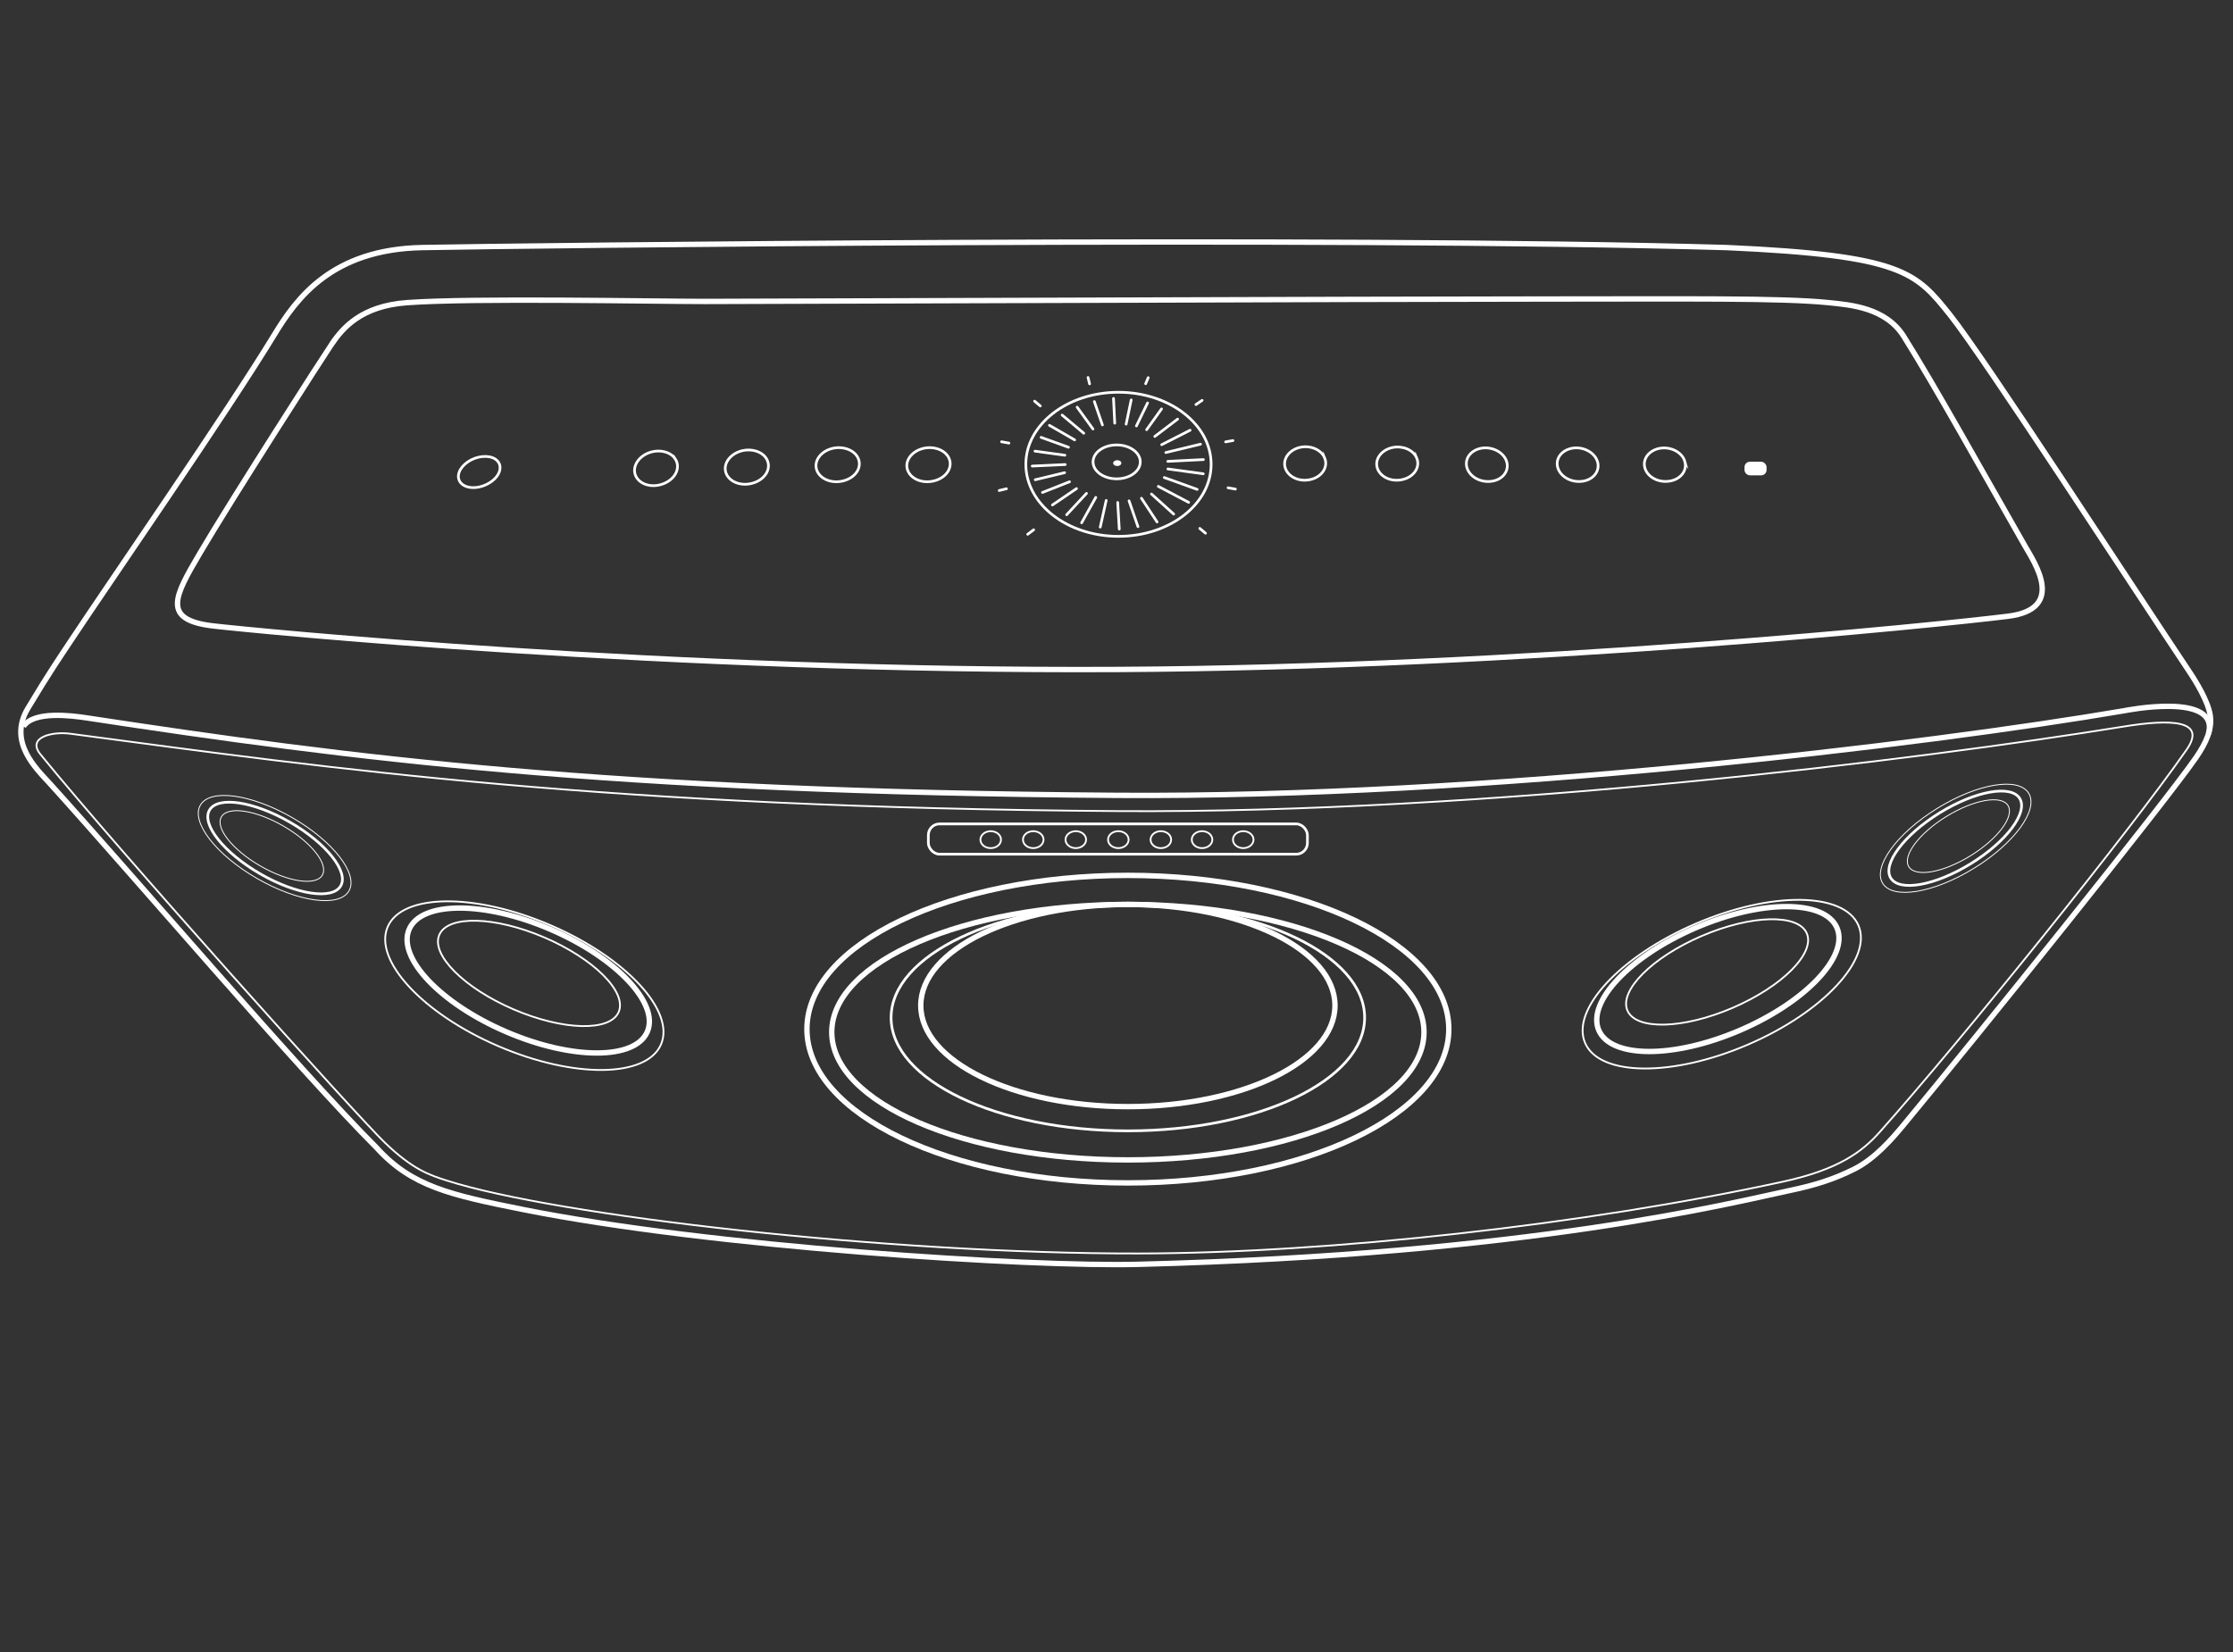 <?xml version="1.0" encoding="UTF-8"?>
<svg id="Motiv_XL" data-name="Motiv XL" xmlns="http://www.w3.org/2000/svg" viewBox="0 0 2493.27 1845.18">
  <rect x="0" y="0" width="2493.27" height="1845.18" fill="#333333" stroke="none"/>
  <defs>
    <style>
      .cls-1, .cls-2 {
        fill: #fff;
      }

      .cls-1, .cls-2, .cls-3, .cls-4, .cls-5, .cls-6, .cls-7 {
        stroke: #fff;
        stroke-miterlimit: 10;
      }

      .cls-2, .cls-5, .cls-6 {
        stroke-width: 3px;
      }

      .cls-3, .cls-4, .cls-5, .cls-6, .cls-7 {
        fill: none;
      }

      .cls-4 {
        stroke-width: 6px;
      }

      .cls-6 {
        stroke-linecap: round;
      }

      .cls-7 {
        stroke-width: 2px;
      }
    </style>
  </defs>
  <path class="cls-4" d="M79.33,715.25c41.77-63.03,173.73-253.83,226.99-341.4,24.89-40.92,64.23-95.34,164.98-97.36,110.86-2.23,1009.81-12.85,1456.57,0,196.59,8.79,211.46,27.72,249.33,75.05,37.86,47.33,206.9,308.32,267.29,398.52,7.66,11.44,20.75,32.85,23.29,48.47,2.45,15.02-3.9,30.37-16.07,47.95-34.81,50.28-242.06,308.32-327.25,411.09-11.65,14.05-31.1,36.51-53.71,47.91-23.23,11.71-45,18.35-70.69,23.76-64.96,13.68-290.74,71.67-728.88,82.81-121.68,3.09-477.54-19.29-686.96-61.17-81.14-16.23-124.41-25.69-163.63-68.97-86.55-86.55-273.16-305.61-365.11-407.03-14.66-16.17-47.06-45.98-24.34-83.84,24.34-40.57,36.51-58.15,48.2-75.78Z"/>
  <ellipse class="cls-4" cx="1259.33" cy="1149.39" rx="358.35" ry="171.74"/>
  <ellipse class="cls-4" cx="1259.33" cy="1152.77" rx="330.63" ry="142.67"/>
  <ellipse class="cls-4" cx="1259.33" cy="1123.02" rx="231.24" ry="112.91"/>
  <ellipse class="cls-5" cx="1259.33" cy="1136.54" rx="264.37" ry="126.44"/>
  <g>
    <ellipse class="cls-7" cx="585.45" cy="1100.7" rx="73.55" ry="166.12" transform="translate(-657 1203.79) rotate(-66.73)"/>
    <ellipse class="cls-4" cx="589.79" cy="1094.98" rx="62.33" ry="144.74" transform="translate(-649.11 1204.31) rotate(-66.73)"/>
    <ellipse class="cls-7" cx="590.64" cy="1087.04" rx="43.68" ry="109.02" transform="translate(-641.31 1200.29) rotate(-66.73)"/>
    <ellipse class="cls-3" cx="306.66" cy="947.13" rx="39.24" ry="95.79" transform="translate(-666.91 739.14) rotate(-60)"/>
    <ellipse class="cls-5" cx="307.15" cy="947.1" rx="33.27" ry="84.61" transform="translate(-666.64 739.55) rotate(-60)"/>
    <ellipse class="cls-3" cx="303.53" cy="944.84" rx="25.75" ry="65.08" transform="translate(-666.48 735.29) rotate(-60)"/>
  </g>
  <ellipse class="cls-7" cx="1922.42" cy="1099.35" rx="166.12" ry="73.55" transform="translate(-277.91 848.72) rotate(-23.27)"/>
  <ellipse class="cls-4" cx="1918.08" cy="1093.62" rx="144.74" ry="62.33" transform="translate(-276 846.54) rotate(-23.27)"/>
  <ellipse class="cls-7" cx="1917.23" cy="1085.69" rx="109.02" ry="43.68" transform="translate(-272.94 845.56) rotate(-23.27)"/>
  <g>
    <ellipse class="cls-3" cx="2183.64" cy="936.31" rx="95.79" ry="39.24" transform="translate(-166.25 1287.03) rotate(-31.7)"/>
    <ellipse class="cls-5" cx="2183.14" cy="936.3" rx="84.61" ry="33.27" transform="translate(-166.31 1286.77) rotate(-31.7)"/>
    <ellipse class="cls-3" cx="2186.69" cy="933.93" rx="65.08" ry="25.75" transform="translate(-164.54 1288.28) rotate(-31.7)"/>
  </g>
  <path class="cls-4" d="M370.55,384c12.17-17.58,32.52-42.24,83.84-45.98,74.38-5.41,275.86-1.35,332.66-1.35s757.27-2.7,933.07-2.7c162.28,0,269.1-1.35,321.84,4.06,24.05,2.47,63.56,5.41,83.84,37.86,36.28,58.05,82.87,142.33,135.23,233.94,10.82,18.93,45.98,70.32-18.93,78.43-76.85,9.61-536.86,56.91-992.68,59.43-504.28,2.78-968.76-43.65-1011.39-48.61-58.15-6.76-43.11-33.04-14.88-81.14,35.01-59.64,141.85-225.93,147.4-233.94Z"/>
  <path class="cls-5" d="M1478.95,511.15c4.39,10.21-2.73,21.75-16.42,24.58-13.69,2.83-26.32-4.61-28.01-15.38-1.51-9.6,6.39-18.52,17.51-20.82s23.01,2.52,26.92,11.63Z"/>
  <path class="cls-5" d="M1581.75,511.31c4.38,10.13-2.76,21.6-16.45,24.43s-26.3-4.54-27.98-15.23c-1.5-9.53,6.42-18.4,17.53-20.7,11.12-2.3,23,2.47,26.9,11.51Z"/>
  <path class="cls-5" d="M1682.65,517.03c2.23,10.89-7.08,20.74-21.06,20.74-13.98,0-24.84-9.85-24.31-20.74.47-9.71,10.01-16.84,21.36-16.84,11.35,0,22.02,7.13,24.01,16.84Z"/>
  <path class="cls-5" d="M1784.07,517.03c2.23,10.89-7.08,20.74-21.06,20.74-13.98,0-24.84-9.85-24.31-20.74.47-9.71,10.01-16.84,21.36-16.84,11.35,0,22.02,7.13,24.01,16.84Z"/>
  <path class="cls-5" d="M1881.25,515.5c2.97,10.71-5.65,21.18-19.59,22.13s-25.45-8.13-25.67-19.03c-.2-9.72,8.84-17.49,20.17-18.26,11.33-.77,22.45,5.61,25.1,15.17Z"/>
  <path class="cls-5" d="M957.95,511.29c4.97,10.15-2.17,22.23-16.52,25.81-14.35,3.58-27.91-3.34-30.05-14.19-1.91-9.68,6.14-19.15,17.79-22.05,11.65-2.91,24.35,1.38,28.78,10.43Z"/>
  <path class="cls-5" d="M1059.37,511.29c4.97,10.15-2.17,22.23-16.52,25.81-14.35,3.58-27.91-3.34-30.05-14.19-1.91-9.68,6.14-19.15,17.79-22.05,11.65-2.91,24.35,1.38,28.78,10.43Z"/>
  <path class="cls-5" d="M555.7,515.09c6.25,7.32,1.15,19.25-12.11,25.8-13.26,6.55-27.3,4.06-30.93-4.55-3.24-7.68,3.11-17.63,13.88-22.95,10.77-5.32,23.59-4.83,29.16,1.7Z"/>
  <path class="cls-5" d="M856.08,512.79c5.5,9.87-.98,22.32-15.11,26.66-14.14,4.35-28.05-1.83-30.77-12.56-2.42-9.56,5.1-19.45,16.58-22.98,11.48-3.53,24.39.07,29.3,8.87Z"/>
  <path class="cls-5" d="M753.9,512.44c6.26,9.41.77,22.32-12.98,27.76-13.75,5.44-28.11.37-31.66-10.11-3.16-9.34,3.57-19.79,14.74-24.2,11.17-4.42,24.32-1.83,29.9,6.56Z"/>
  <rect class="cls-2" x="1949.33" y="517.2" width="21.64" height="12.17" rx="4.5" ry="4.5"/>
  <g>
    <ellipse class="cls-5" cx="1248.85" cy="518.55" rx="103.45" ry="80.46"/>
    <line class="cls-6" x1="1247.98" y1="561.15" x2="1249.73" y2="590.9"/>
    <line class="cls-6" x1="1207.68" y1="583.91" x2="1223.5" y2="555.51"/>
    <line class="cls-6" x1="1228.49" y1="588.64" x2="1235.14" y2="558.89"/>
    <line class="cls-6" x1="1270.59" y1="588.18" x2="1260.65" y2="559.36"/>
    <line class="cls-6" x1="1291.91" y1="582.95" x2="1274.49" y2="556.48"/>
    <line class="cls-6" x1="1310.47" y1="574.16" x2="1285.69" y2="551.74"/>
    <line class="cls-6" x1="1191.01" y1="574.87" x2="1213.12" y2="551.04"/>
    <line class="cls-6" x1="1175.11" y1="563.98" x2="1201.98" y2="545.69"/>
    <line class="cls-6" x1="1163.96" y1="550" x2="1194.19" y2="538.04"/>
    <line class="cls-6" x1="1155.9" y1="535.8" x2="1188.73" y2="527.89"/>
    <line class="cls-6" x1="1152.53" y1="520.52" x2="1189.4" y2="518.83"/>
    <line class="cls-6" x1="1162.44" y1="488.46" x2="1193.01" y2="499.51"/>
    <line class="cls-6" x1="1171.76" y1="475.04" x2="1199.91" y2="491.29"/>
    <line class="cls-6" x1="1155.17" y1="448.03" x2="1161.56" y2="453.4"/>
    <line class="cls-6" x1="1185.95" y1="463.56" x2="1210.07" y2="483.84"/>
    <line class="cls-6" x1="1202.72" y1="454.77" x2="1220.34" y2="479.11"/>
    <line class="cls-6" x1="1221.9" y1="448.47" x2="1230.91" y2="474.59"/>
    <line class="cls-6" x1="1243.3" y1="445.03" x2="1244.67" y2="472.62"/>
    <line class="cls-6" x1="1263.04" y1="446.66" x2="1257.39" y2="473.7"/>
    <line class="cls-6" x1="1281.32" y1="450.04" x2="1268.85" y2="475.73"/>
    <line class="cls-6" x1="1296.93" y1="456.68" x2="1280.3" y2="479.9"/>
    <line class="cls-6" x1="1314.89" y1="468.08" x2="1289.38" y2="487.44"/>
    <line class="cls-6" x1="1328.82" y1="480.5" x2="1297.08" y2="496.65"/>
    <line class="cls-6" x1="1340.43" y1="496.08" x2="1301.7" y2="505.41"/>
    <line class="cls-6" x1="1343.67" y1="513.27" x2="1303.87" y2="515.27"/>
    <line class="cls-6" x1="1343.51" y1="529.14" x2="1304.03" y2="523.74"/>
    <line class="cls-6" x1="1336.71" y1="546.59" x2="1300.02" y2="533.34"/>
    <line class="cls-6" x1="1327.16" y1="561.04" x2="1293.33" y2="543.22"/>
    <line class="cls-6" x1="1155.63" y1="503.87" x2="1189" y2="508.44"/>
    <ellipse class="cls-6" cx="1246.82" cy="515.85" rx="26.37" ry="18.93"/>
    <ellipse class="cls-1" cx="1247.5" cy="517.2" rx="4.06" ry="2.7"/>
    <line class="cls-6" x1="1339.63" y1="590.15" x2="1346.02" y2="595.52"/>
    <line class="cls-6" x1="1147.48" y1="596.71" x2="1154.13" y2="591.66"/>
    <line class="cls-6" x1="1115.65" y1="547.83" x2="1123.76" y2="545.88"/>
    <line class="cls-6" x1="1118.3" y1="493.38" x2="1126.51" y2="494.86"/>
    <line class="cls-6" x1="1371.17" y1="544.77" x2="1379.39" y2="546.24"/>
    <line class="cls-6" x1="1368.47" y1="493.49" x2="1376.68" y2="492.04"/>
    <line class="cls-6" x1="1335.32" y1="451.84" x2="1342.22" y2="447.15"/>
    <line class="cls-6" x1="1279.19" y1="428.53" x2="1282.05" y2="421.77"/>
    <line class="cls-6" x1="1216.58" y1="428.72" x2="1214.84" y2="421.59"/>
  </g>
  <g>
    <rect class="cls-5" x="1036.55" y="920.18" width="423.26" height="33.81" rx="12.5" ry="12.5"/>
    <ellipse class="cls-7" cx="1106.19" cy="937.76" rx="11.49" ry="9.47"/>
    <ellipse class="cls-7" cx="1153.69" cy="937.76" rx="11.49" ry="9.47"/>
    <ellipse class="cls-7" cx="1201.19" cy="937.76" rx="11.49" ry="9.47"/>
    <ellipse class="cls-7" cx="1248.68" cy="937.76" rx="11.49" ry="9.47"/>
    <ellipse class="cls-7" cx="1296.18" cy="937.76" rx="11.49" ry="9.47"/>
    <ellipse class="cls-7" cx="1342.16" cy="937.76" rx="11.49" ry="9.47"/>
    <ellipse class="cls-7" cx="1388.14" cy="937.76" rx="11.49" ry="9.47"/>
  </g>
  <path class="cls-4" d="M2465.87,819.58c12.87-47.47-93.96-25.84-93.96-25.84-221.77,37.86-711.31,97.4-1124.42,94.54-569.98-3.94-856.67-41.8-1150.11-86.43-17.63-2.68-59.5-8.11-71.23,9.42"/>
  <path class="cls-7" d="M45.09,842.38c-15.31-18.89,13.09-25.65,33.37-22.94,294.21,39.23,599.06,82.49,1169.04,86.43,413.11,2.86,895.53-57.43,1124.42-94.54,50.03-8.11,92.99-7.8,69.61,25.84-62.85,90.46-251.33,324.47-342.77,427.18-19.72,22.15-45.98,41.92-108.18,55.44-220.58,47.95-505.75,79.78-718.94,80.15-280.39.48-650.91-42.29-772.95-81.5-19.14-6.15-37.35-11.99-68.63-41.92-31.1-29.75-297.04-325.69-384.96-434.13Z"/>
</svg>